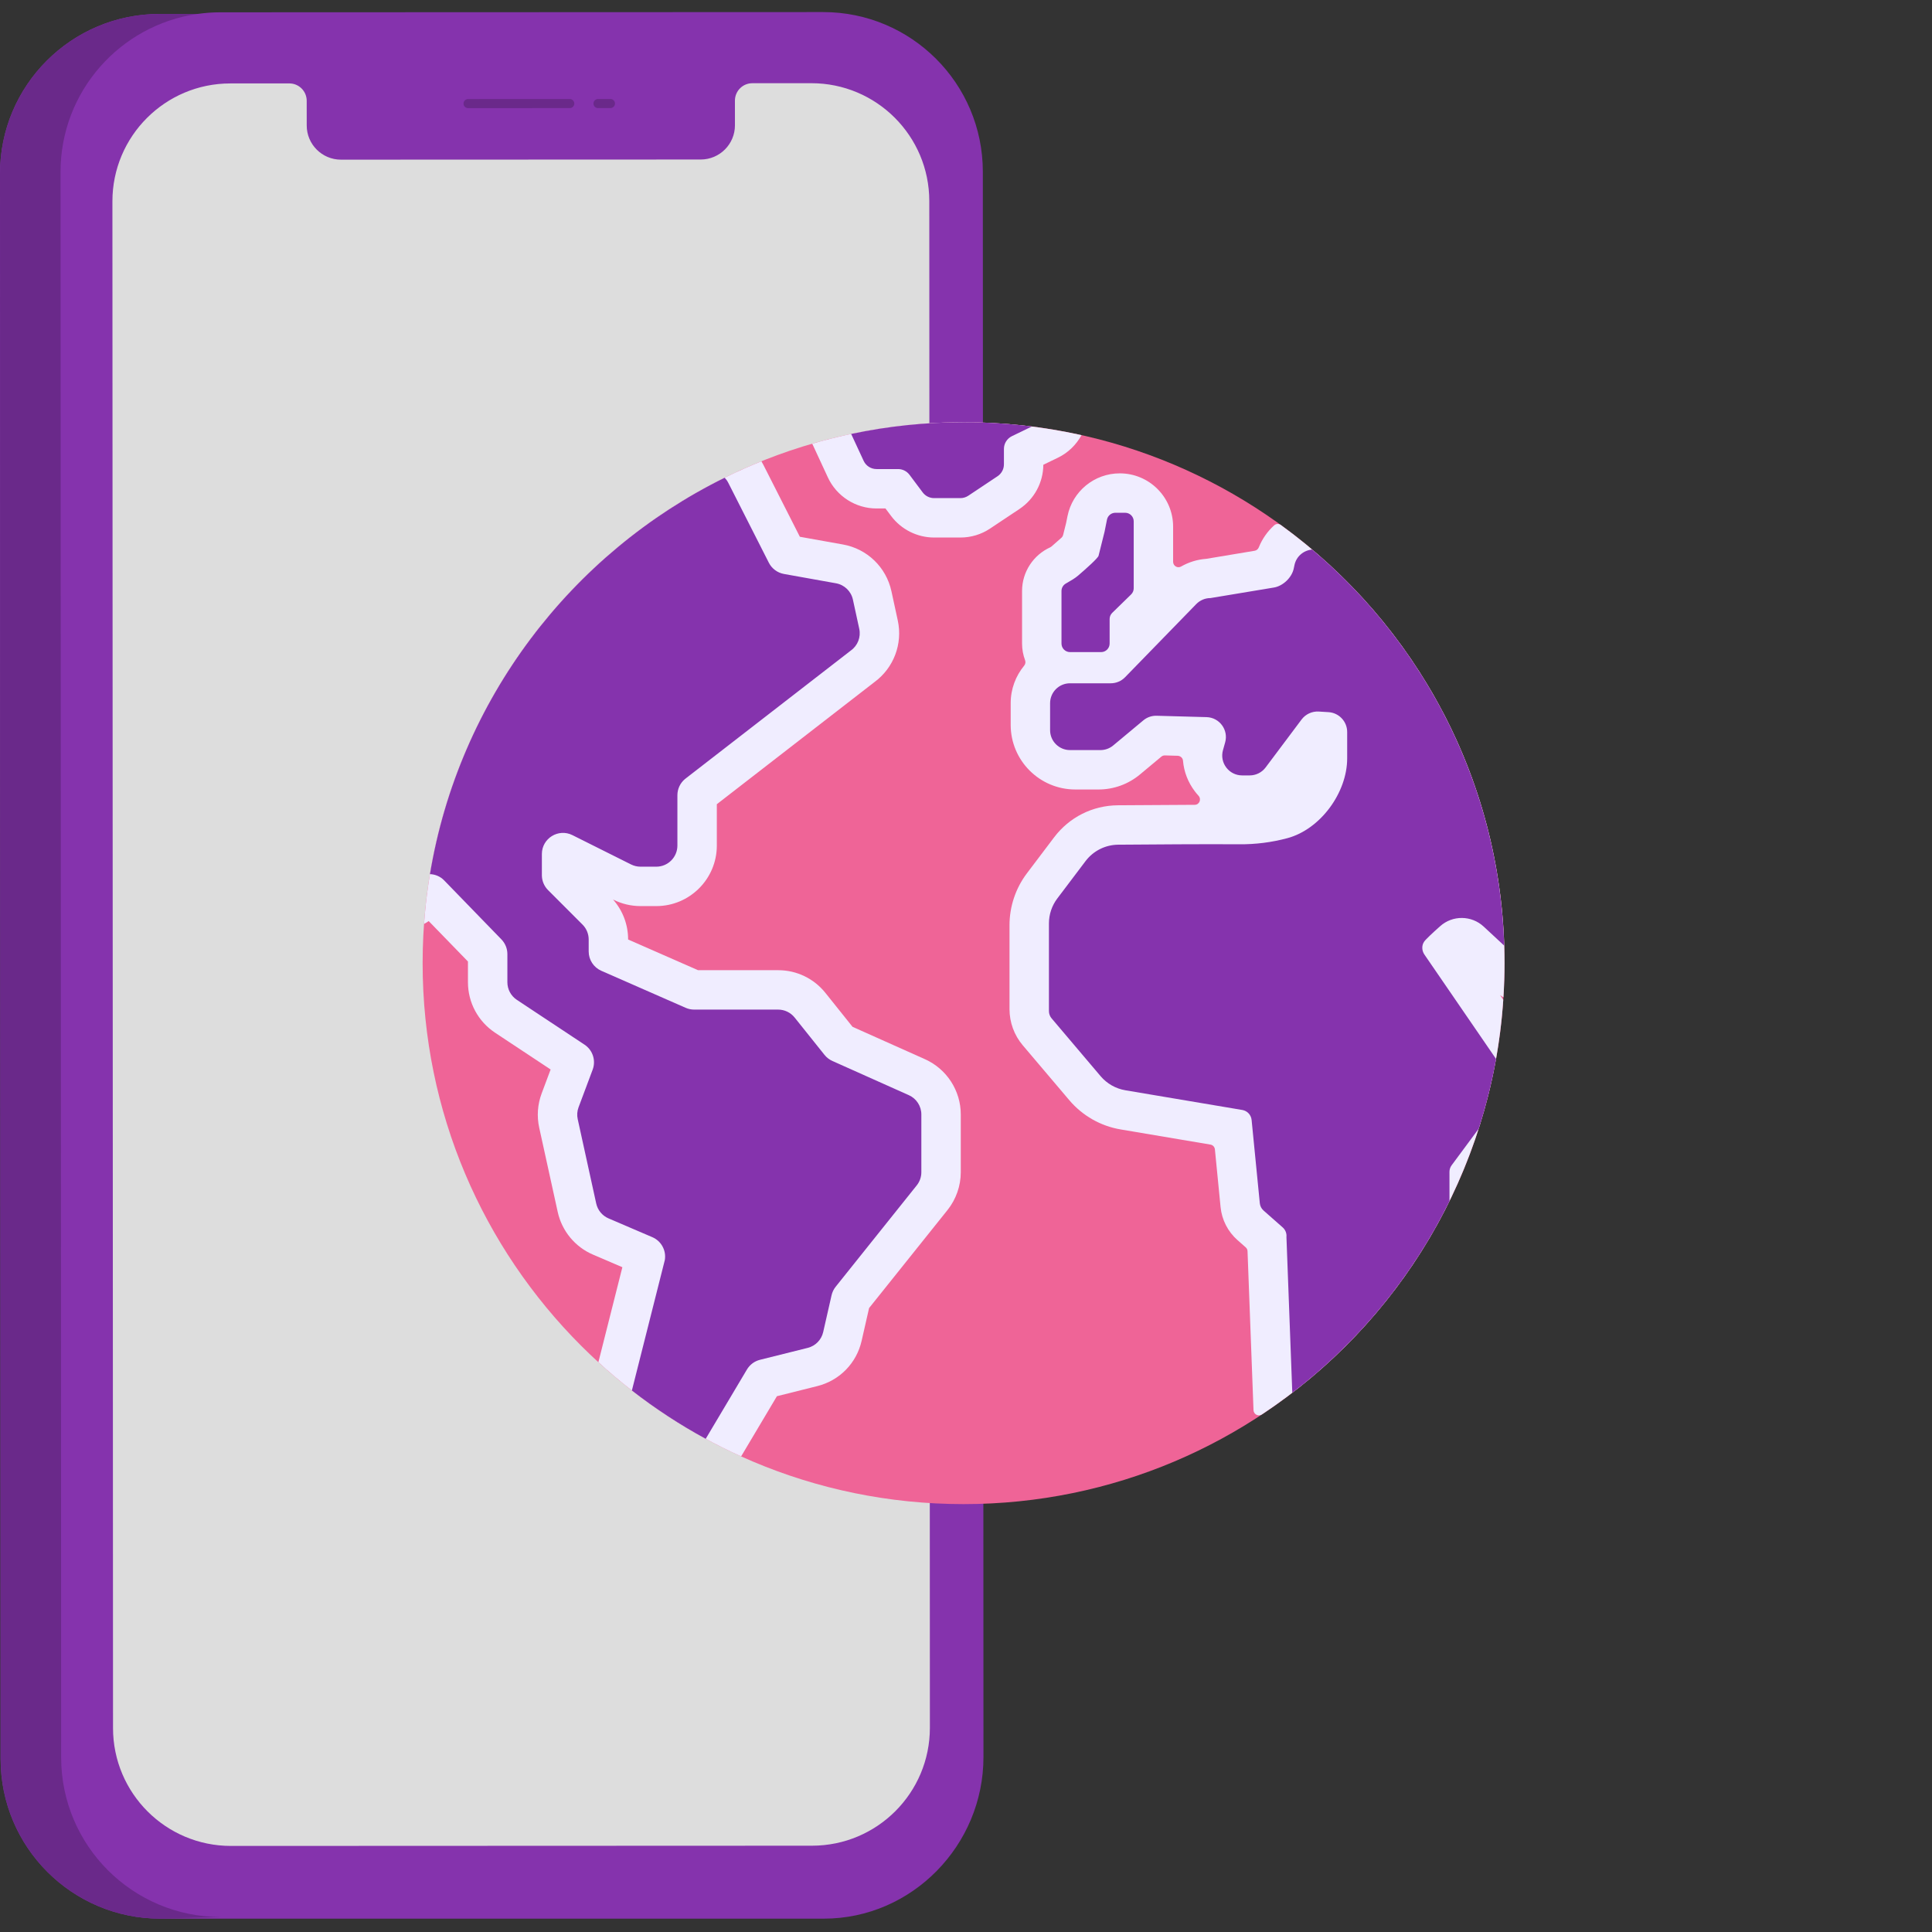 <svg width="108" height="108" viewBox="0 0 108 108" fill="none" xmlns="http://www.w3.org/2000/svg">
<rect x="0" y="0" width="108" height="108" fill="#333333" stroke="none"/>
<path fill-rule="evenodd" clip-rule="evenodd" d="M54.941 9.596C54.939 4.667 50.942 0.673 46.013 0.675L12.305 0.688C11.88 0.688 11.461 0.72 11.052 0.778L8.921 0.779C3.993 0.781 -0.002 4.778 5.34499e-07 9.707L0.034 98.332C0.036 103.261 4.034 107.255 8.963 107.254H46.055C50.983 107.252 54.978 103.15 54.976 98.221L54.941 9.596Z" fill="#8533AD"/>
<path fill-rule="evenodd" clip-rule="evenodd" d="M45.355 4.651L42.055 4.652C41.518 4.652 41.083 5.088 41.083 5.625L41.084 7.003C41.084 8.059 40.228 8.916 39.171 8.917L19.059 8.925C18.003 8.925 17.146 8.069 17.146 7.013L17.145 5.635C17.145 5.098 16.71 4.662 16.173 4.663L12.872 4.664C9.233 4.665 6.283 7.617 6.284 11.257L6.318 96.601C6.319 100.241 9.271 103.19 12.911 103.189L45.393 103.176C49.033 103.175 51.983 100.223 51.981 96.583L51.948 11.239C51.947 7.599 48.995 4.65 45.355 4.651Z" fill="#DDDDDD"/>
<path fill-rule="evenodd" clip-rule="evenodd" d="M3.384 9.616L3.418 98.241C3.42 103.17 7.418 107.164 12.347 107.163L8.963 107.254C4.034 107.255 0.036 103.261 0.035 98.332L0 9.707C-0.002 4.778 3.993 0.781 8.921 0.779L11.052 0.778C6.716 1.39 3.382 5.113 3.384 9.616ZM34.124 5.534L33.43 5.534C33.289 5.534 33.176 5.648 33.176 5.789C33.176 5.929 33.29 6.043 33.43 6.043L34.124 6.042C34.264 6.042 34.378 5.928 34.378 5.788C34.378 5.648 34.264 5.534 34.124 5.534ZM31.849 5.535L26.165 5.537C26.024 5.537 25.911 5.651 25.911 5.791C25.911 5.931 26.025 6.045 26.165 6.045L31.849 6.043C31.989 6.043 32.103 5.929 32.103 5.789C32.103 5.649 31.989 5.535 31.849 5.535Z" fill="#6A298A"/>
<path fill-rule="evenodd" clip-rule="evenodd" d="M84.104 53.841C84.104 70.542 70.565 84.081 53.864 84.081C37.164 84.081 23.625 70.542 23.625 53.841C23.625 37.141 37.164 23.602 53.864 23.602C70.565 23.602 84.104 37.141 84.104 53.841" fill="#EF6497"/>
<path fill-rule="evenodd" clip-rule="evenodd" d="M53.864 23.602C50.928 23.602 48.09 24.022 45.405 24.803L46.278 26.686C46.767 27.742 47.834 28.424 48.998 28.424H49.499L49.817 28.848C50.38 29.599 51.277 30.048 52.216 30.048H53.688C54.284 30.048 54.86 29.873 55.35 29.544L56.989 28.452C57.819 27.898 58.316 26.976 58.323 25.98L59.148 25.581C59.714 25.307 60.163 24.859 60.458 24.325C58.336 23.853 56.129 23.602 53.864 23.602ZM23.705 51.649L23.719 51.641L23.719 51.641C23.802 51.593 23.886 51.545 23.965 51.489L26.159 53.749V54.908C26.159 56.046 26.727 57.101 27.675 57.729L30.78 59.785L30.279 61.123C30.05 61.736 30.002 62.397 30.142 63.036L31.177 67.75C31.411 68.815 32.149 69.706 33.149 70.134L34.791 70.838L33.45 76.148C35.799 78.299 38.489 80.085 41.429 81.414L43.43 78.049L45.687 77.484C46.932 77.173 47.882 76.203 48.166 74.951L48.582 73.122L52.967 67.641C53.444 67.043 53.708 66.293 53.708 65.528V62.299C53.708 60.967 52.922 59.755 51.706 59.21H51.706L47.657 57.399L46.141 55.503C45.495 54.697 44.532 54.234 43.499 54.234H39.019L35.112 52.519V52.519C35.112 51.686 34.814 50.9 34.268 50.282L34.29 50.293C34.758 50.528 35.282 50.651 35.804 50.651H36.687C38.553 50.651 40.071 49.133 40.071 47.267V44.956L48.885 38.127C49.96 37.336 50.47 35.991 50.186 34.684L49.831 33.048C49.538 31.704 48.474 30.679 47.12 30.437L44.713 30.006L42.675 25.989C42.639 25.919 42.602 25.853 42.562 25.787C32.105 30.004 24.547 39.896 23.705 51.649ZM83.858 55.634L84.033 55.889C83.385 65.575 78.179 74.011 70.539 79.07C70.344 79.2 70.08 79.062 70.072 78.828L69.738 69.943C69.735 69.86 69.698 69.782 69.636 69.728L69.175 69.321C68.638 68.846 68.302 68.191 68.231 67.477L67.914 64.25C67.901 64.115 67.798 64.005 67.664 63.983L62.649 63.137C61.528 62.949 60.51 62.369 59.775 61.502L57.175 58.435C56.695 57.87 56.432 57.152 56.432 56.41V51.722C56.432 50.673 56.774 49.653 57.407 48.816L58.925 46.808C59.777 45.682 61.074 45.029 62.484 45.016C63.59 45.007 65.257 44.995 66.783 44.99C67.049 44.989 67.175 44.676 66.996 44.48C66.925 44.403 66.858 44.322 66.794 44.238C66.407 43.728 66.181 43.135 66.13 42.52C66.117 42.367 65.983 42.252 65.829 42.248L65.121 42.228C65.048 42.226 64.976 42.25 64.92 42.297L63.722 43.295C63.073 43.837 62.254 44.133 61.408 44.133H60.113C58.116 44.133 56.498 42.515 56.498 40.518V39.307C56.498 38.511 56.782 37.782 57.252 37.21C57.323 37.124 57.342 37.009 57.302 36.904C57.194 36.614 57.134 36.302 57.134 35.976V33.036C57.134 31.953 57.782 31.016 58.71 30.595C58.734 30.584 58.756 30.57 58.776 30.552C58.984 30.374 59.183 30.199 59.342 30.055C59.385 30.015 59.415 29.964 59.429 29.907L59.596 29.239L59.673 28.856C59.952 27.463 61.175 26.461 62.596 26.461C64.243 26.461 65.578 27.796 65.578 29.442V31.405C65.578 31.633 65.824 31.783 66.022 31.67C66.451 31.424 66.934 31.274 67.432 31.239L70.137 30.788C70.243 30.77 70.328 30.697 70.368 30.597C70.558 30.123 70.855 29.702 71.23 29.364C71.334 29.271 71.492 29.268 71.604 29.35C79.178 34.846 84.104 43.768 84.104 53.841C84.104 54.482 84.082 55.117 84.042 55.748C84.033 55.742 84.024 55.737 84.014 55.732C83.962 55.701 83.908 55.67 83.858 55.634Z" fill="#F0EDFF"/>
<path fill-rule="evenodd" clip-rule="evenodd" d="M47.581 24.258C49.608 23.829 51.709 23.602 53.864 23.602C55.158 23.602 56.433 23.683 57.684 23.841L56.568 24.381C56.294 24.514 56.12 24.792 56.12 25.096V25.958C56.12 26.224 55.987 26.472 55.766 26.62L54.129 27.711C53.998 27.798 53.845 27.845 53.688 27.845H52.216C51.965 27.845 51.73 27.727 51.58 27.527L50.84 26.539C50.689 26.339 50.454 26.221 50.204 26.221H48.998C48.689 26.221 48.408 26.042 48.278 25.761L47.581 24.258ZM24.035 48.864C24.323 48.876 24.608 48.987 24.829 49.215L28.029 52.512C28.243 52.732 28.363 53.028 28.363 53.334V54.907C28.363 55.304 28.561 55.673 28.892 55.892L32.676 58.398C33.134 58.701 33.323 59.282 33.129 59.797L32.343 61.895C32.262 62.109 32.245 62.341 32.295 62.563L33.329 67.277C33.411 67.649 33.667 67.959 34.017 68.109L36.464 69.158C36.965 69.372 37.254 69.901 37.164 70.437L35.323 77.729C36.619 78.737 37.998 79.642 39.45 80.43L41.749 76.565C41.91 76.29 42.174 76.091 42.482 76.014L45.153 75.347C45.584 75.239 45.919 74.897 46.017 74.463L46.485 72.405C46.525 72.231 46.603 72.068 46.715 71.929L51.245 66.265C51.413 66.056 51.504 65.796 51.504 65.528V62.299C51.504 61.834 51.231 61.411 50.806 61.221L46.531 59.309C46.359 59.232 46.209 59.115 46.091 58.969L44.42 56.88C44.196 56.6 43.857 56.437 43.498 56.437H38.804C38.64 56.437 38.479 56.403 38.329 56.337L33.614 54.268C33.185 54.079 32.908 53.655 32.908 53.187V52.518C32.908 52.205 32.784 51.905 32.562 51.684L30.637 49.758C30.416 49.536 30.291 49.236 30.291 48.923V47.741C30.291 46.864 31.215 46.292 32 46.685L35.276 48.323C35.44 48.405 35.621 48.448 35.804 48.448H36.687C37.339 48.448 37.867 47.919 37.867 47.267V44.453C37.867 44.104 38.022 43.773 38.29 43.548L47.563 36.364C47.948 36.091 48.133 35.613 48.033 35.151L47.678 33.517C47.576 33.05 47.203 32.69 46.732 32.606L43.824 32.085C43.459 32.02 43.146 31.787 42.979 31.457L40.709 26.985C40.656 26.88 40.588 26.787 40.509 26.706C31.932 30.935 25.651 39.111 24.035 48.864ZM61.552 36.453H59.815C59.552 36.453 59.338 36.239 59.338 35.975V33.036C59.338 32.861 59.433 32.707 59.574 32.624C59.613 32.602 59.651 32.58 59.69 32.557L59.69 32.557C59.895 32.439 60.097 32.322 60.276 32.168C60.735 31.773 61.377 31.201 61.411 31.064L61.746 29.723L61.881 29.047C61.926 28.825 62.122 28.664 62.349 28.664H62.897C63.161 28.664 63.375 28.878 63.375 29.141V31.639V32.887C63.375 33.015 63.323 33.139 63.231 33.228L62.173 34.26C62.081 34.35 62.029 34.473 62.029 34.602V35.975C62.029 36.239 61.816 36.453 61.552 36.453ZM82.939 51.797C82.255 51.162 81.2 51.153 80.505 51.775C80.085 52.149 79.699 52.508 79.609 52.641C79.462 52.857 79.479 53.146 79.627 53.362L83.631 59.197C83.631 59.198 83.631 59.198 83.631 59.198C83.392 60.531 83.065 61.833 82.658 63.099V63.099L81.149 65.137C81.069 65.244 81.026 65.374 81.026 65.507L81.027 67.142V67.143C78.958 71.36 75.936 75.023 72.242 77.855C72.242 77.855 72.241 77.855 72.241 77.855C72.24 77.854 72.24 77.854 72.24 77.853L71.913 69.15C71.934 68.948 71.856 68.748 71.704 68.614L70.634 67.67C70.514 67.564 70.439 67.418 70.424 67.259L69.966 62.608C69.939 62.325 69.725 62.095 69.444 62.048L62.908 60.947C62.369 60.856 61.88 60.577 61.526 60.161L58.785 56.927C58.688 56.813 58.636 56.669 58.636 56.52V51.621C58.636 51.117 58.8 50.627 59.104 50.225L60.682 48.137C61.115 47.565 61.787 47.226 62.504 47.219C64.232 47.205 67.508 47.181 69.271 47.196C70.18 47.204 71.083 47.09 71.962 46.855C73.814 46.359 75.308 44.309 75.308 42.392V40.919C75.308 40.33 74.848 39.844 74.261 39.809L73.716 39.776C73.343 39.755 72.984 39.921 72.76 40.219L70.749 42.901C70.539 43.181 70.209 43.346 69.859 43.346H69.436C68.7 43.346 68.166 42.643 68.365 41.934L68.487 41.5C68.682 40.803 68.17 40.108 67.447 40.088L64.656 40.011C64.386 40.003 64.122 40.095 63.914 40.268L62.228 41.672C62.028 41.839 61.777 41.93 61.516 41.93H59.813C59.199 41.93 58.701 41.432 58.701 40.818V39.309C58.701 38.694 59.199 38.196 59.813 38.196H62.093C62.393 38.196 62.681 38.075 62.89 37.86L66.872 33.768C67.08 33.554 67.365 33.433 67.663 33.433H67.664L71.202 32.845C71.712 32.766 72.215 32.289 72.32 31.784L72.36 31.596C72.466 31.082 72.892 30.759 73.351 30.721C73.352 30.721 73.352 30.721 73.352 30.721C79.693 36.071 83.803 43.981 84.086 52.858C84.086 52.86 84.085 52.861 84.084 52.86L82.939 51.797Z" fill="#8533AD"/>
</svg>
